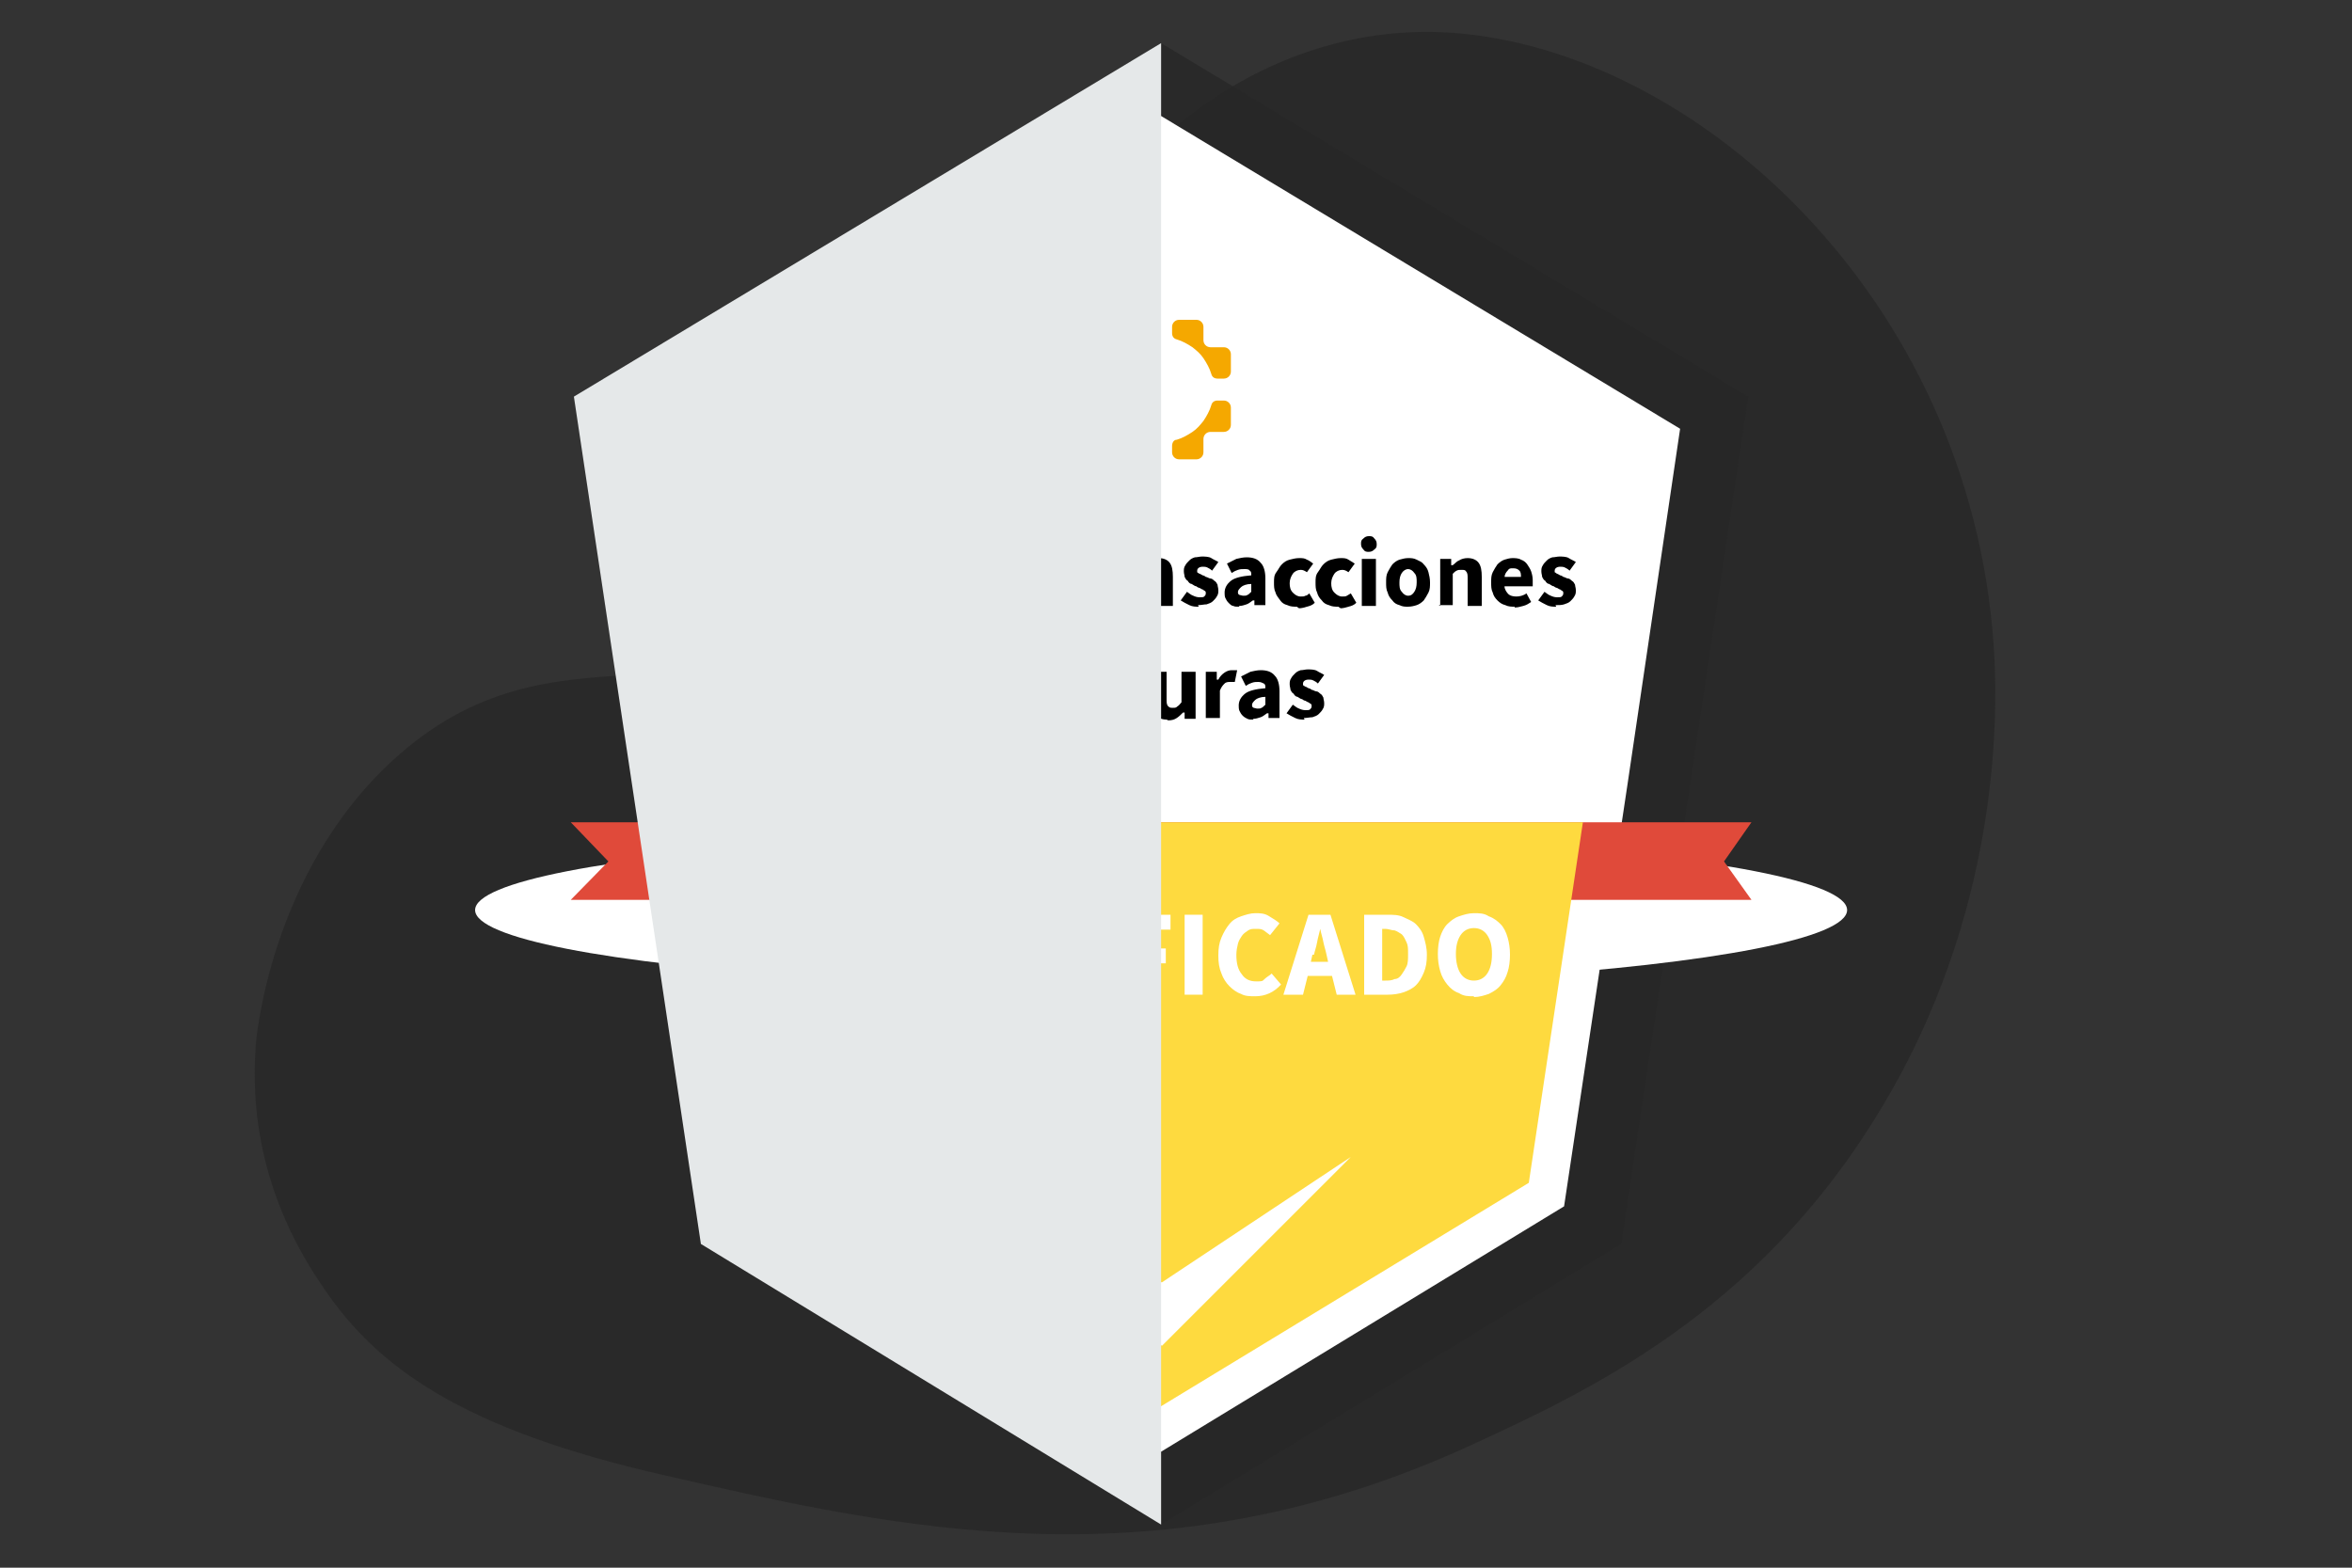 <?xml version="1.0" encoding="UTF-8"?>
<svg xmlns="http://www.w3.org/2000/svg" xmlns:xlink="http://www.w3.org/1999/xlink" version="1.1" viewBox="0 0 300 200">
  <rect x="0" y="0" width="300" height="200" fill="#333333" stroke="none"/>
  <!-- Generator: Adobe Illustrator 29.0.0, SVG Export Plug-In . SVG Version: 2.1.0 Build 186)  -->
  <defs>
    <style>
      .st0 {
        fill: #e04a3a;
      }

      .st1 {
        fill: #e5e8e9;
      }

      .st1, .st2, .st3, .st4 {
        isolation: isolate;
      }

      .st1, .st3 {
        mix-blend-mode: multiply;
      }

      .st5 {
        fill: #feda3f;
      }

      .st6 {
        fill: #fff;
      }

      .st7 {
        fill: #f5a800;
      }

      .st3 {
        fill: url(#radial-gradient);
      }

      .st4 {
        fill: #272727;
        opacity: .8;
      }
    </style>
    <radialGradient id="radial-gradient" cx="-433.5" cy="-42785.1" fx="-433.5" fy="-42785.1" r="59.4" gradientTransform="translate(789.2 -7027.8) scale(1.5 -.2)" gradientUnits="userSpaceOnUse">
      <stop offset=".5" stop-color="#000"/>
      <stop offset=".6" stop-color="#2d2d2d"/>
      <stop offset=".6" stop-color="#5e5e5e"/>
      <stop offset=".7" stop-color="#898989"/>
      <stop offset=".7" stop-color="#adadad"/>
      <stop offset=".8" stop-color="#cbcbcb"/>
      <stop offset=".8" stop-color="#e2e2e2"/>
      <stop offset=".9" stop-color="#f2f2f2"/>
      <stop offset=".9" stop-color="#fbfbfb"/>
      <stop offset="1" stop-color="#fff"/>
    </radialGradient>
  </defs>
  <g class="st2">
    <g id="Layer_1">
      <path class="st4" d="M188,184.2c-39.9,18.5-73.6,10.8-103.3,4-26-5.9-36.6-13.9-43.3-23.7-2.8-4.1-9.9-14.9-8.8-30.8,0-.9,1.8-22.3,17.5-36.7,20.9-19.2,40.4-2.9,60.5-21,10.7-9.7,16-24.4,22.4-37.7,10.7-22.5,31.6-36.2,53.6-34,31.3,3.1,65.6,35.3,67.8,79.8.3,6.9.9,32.5-15,58.2-15.5,25.3-37.1,35.3-51.4,41.9h0Z"/>
      <polygon class="st4" points="223 50.6 206.8 158.7 148.1 194.5 89.4 158.7 73.2 50.6 148.1 5.5 223 50.6"/>
      <polygon class="st6" points="214.3 54.7 207.6 100 199.5 153.9 148.1 185.2 96.7 153.9 88.6 100 81.8 54.7 148.1 14.8 214.3 54.7"/>
      <ellipse class="st3" cx="148.1" cy="116.1" rx="87.5" ry="9.9"/>
      <polygon class="st0" points="223.4 114.8 72.8 114.8 77.6 109.9 72.8 104.9 223.4 104.9 219.9 109.9 223.4 114.8"/>
      <polygon class="st5" points="101.2 150.9 94.3 104.9 201.9 104.9 195 150.9 148.1 179.4 101.2 150.9"/>
      <polygon class="st6" points="136.1 160.2 148.2 171.7 172.3 147.6 148.2 163.6 136.1 160.2"/>
      <g>
        <path class="st7" d="M141.8,44.3h-1.7c-.5,0-.9.4-.9.9v2.2c0,.5.4.9.9.9h.8c.4,0,.7-.2.8-.6.2-.7.6-1.4,1-2,.4-.5.8-1,1.4-1.4.6-.4,1.3-.8,2-1,.4,0,.6-.4.6-.8v-.8c0-.5-.4-.9-.9-.9h-2.2c-.5,0-.9.4-.9.9v1.7c0,.5-.4.9-.9.9h0Z"/>
        <path class="st7" d="M153.5,43.4v-1.7c0-.5-.4-.9-.9-.9h-2.2c-.5,0-.9.4-.9.9v.8c0,.4.2.7.6.8.7.2,1.4.6,2,1,.5.4,1,.8,1.4,1.4.4.6.8,1.3,1,2,.1.4.4.6.8.6h.8c.5,0,.9-.4.9-.9v-2.2c0-.5-.4-.9-.9-.9h-1.7c-.5,0-.9-.4-.9-.9h0Z"/>
        <path class="st7" d="M142.7,53.7c-.4-.6-.8-1.3-1-2-.1-.4-.4-.6-.8-.6h-.8c-.5,0-.9.4-.9.9v2.2c0,.5.4.9.9.9h1.7c.5,0,.9.4.9.9v1.7c0,.5.4.9.9.9h2.2c.5,0,.9-.4.9-.9v-.8c0-.4-.2-.7-.6-.8-.7-.2-1.4-.6-2-1-.5-.4-1-.8-1.4-1.4h0Z"/>
        <path class="st7" d="M153.5,53.7c-.4.5-.8,1-1.4,1.4-.6.4-1.3.8-2,1-.4,0-.6.4-.6.8v.8c0,.5.4.9.9.9h2.2c.5,0,.9-.4.9-.9v-1.7c0-.5.4-.9.9-.9h1.7c.5,0,.9-.4.9-.9v-2.2c0-.5-.4-.9-.9-.9h-.8c-.4,0-.7.2-.8.6-.2.7-.6,1.4-1,2h0Z"/>
      </g>
      <g>
        <path class="st6" d="M106.8,127.1c-.6,0-1.3,0-1.8-.3-.6-.2-1.1-.6-1.5-1s-.8-1-1-1.6c-.3-.7-.4-1.4-.4-2.3s0-1.6.4-2.3c.3-.7.6-1.2,1-1.7s1-.8,1.5-1,1.2-.4,1.8-.4,1.2,0,1.8.4c.5.3,1,.6,1.3.9l-1.2,1.5c-.3-.2-.5-.4-.8-.6s-.6-.2-1-.2-.7,0-1,.2-.6.4-.8.7c-.2.3-.4.6-.5,1s-.2.9-.2,1.4c0,1.1.2,1.9.7,2.5.4.6,1,.9,1.8.9s.8,0,1.1-.3c.3-.2.6-.4.9-.7l1.2,1.4c-.9,1-2,1.5-3.3,1.5Z"/>
        <path class="st6" d="M111.6,126.9v-10.2h6.4v1.9h-4.1v2.1h3.5v1.9h-3.5v2.3h4.2v1.9h-6.5Z"/>
        <path class="st6" d="M120.2,126.9v-10.2h3.7c.5,0,1.1,0,1.5.2s.9.3,1.2.5c.4.2.6.6.8,1,.2.4.3.9.3,1.5s-.2,1.4-.5,1.9-.8.8-1.3,1.1l2.3,4.1h-2.6l-2-3.7h-1.3v3.7h-2.3.2ZM122.5,121.4h1.2c.6,0,1.1,0,1.4-.4s.5-.6.5-1.1-.2-.9-.5-1-.8-.3-1.4-.3h-1.2v2.9h0Z"/>
        <path class="st6" d="M131.5,126.9v-8.3h-2.8v-1.9h7.9v1.9h-2.8v8.3h-2.3,0Z"/>
        <path class="st6" d="M138.2,126.9v-10.2h2.3v10.2h-2.3Z"/>
        <path class="st6" d="M142.9,126.9v-10.2h6.4v1.9h-4.1v2.4h3.5v1.9h-3.5v4h-2.3,0Z"/>
        <path class="st6" d="M151.1,126.9v-10.2h2.3v10.2h-2.3Z"/>
        <path class="st6" d="M160.1,127.1c-.6,0-1.3,0-1.8-.3-.6-.2-1.1-.6-1.5-1s-.8-1-1-1.6c-.3-.7-.4-1.4-.4-2.3s.1-1.6.4-2.3c.3-.7.6-1.2,1-1.7s.9-.8,1.5-1,1.2-.4,1.8-.4,1.2,0,1.8.4c.5.3,1,.6,1.3.9l-1.2,1.5c-.3-.2-.5-.4-.8-.6s-.6-.2-1-.2-.7,0-1,.2-.6.4-.8.7c-.2.3-.4.6-.5,1s-.2.9-.2,1.4c0,1.1.2,1.9.7,2.5.4.6,1,.9,1.8.9s.8,0,1.1-.3.6-.4.9-.7l1.2,1.4c-.9,1-2,1.5-3.3,1.5Z"/>
        <path class="st6" d="M163.7,126.9l3.2-10.2h2.8l3.2,10.2h-2.4l-.6-2.4h-3.1l-.6,2.4h-2.5ZM167.4,121.8l-.2.9h2.2l-.2-.9c-.1-.5-.3-1.1-.4-1.6-.1-.6-.3-1.1-.4-1.7h0c-.1.5-.3,1.1-.4,1.7s-.3,1.1-.4,1.6h-.2Z"/>
        <path class="st6" d="M174,126.9v-10.2h2.9c.8,0,1.5,0,2.1.3s1.2.5,1.6.9.8.9,1,1.6.4,1.4.4,2.3-.1,1.6-.4,2.3-.6,1.2-1,1.6-1,.7-1.6.9c-.6.2-1.3.3-2,.3h-3ZM176.3,125.1h.4c.4,0,.8,0,1.2-.2.4,0,.7-.3.9-.6.2-.3.4-.6.6-1s.2-.9.2-1.6,0-1.1-.2-1.5-.3-.7-.6-1c-.3-.2-.6-.4-.9-.5-.4,0-.8-.2-1.2-.2h-.4v6.5h0Z"/>
        <path class="st6" d="M188,127.1c-.7,0-1.3,0-1.9-.4-.6-.2-1.1-.6-1.5-1.1s-.7-1-.9-1.7-.3-1.4-.3-2.2.1-1.6.3-2.2.5-1.2.9-1.6.9-.8,1.5-1,1.2-.4,1.9-.4,1.3,0,1.9.4c.6.2,1.1.6,1.5,1s.7,1,.9,1.7.3,1.4.3,2.2-.1,1.6-.3,2.2c-.2.7-.5,1.2-.9,1.7s-.9.8-1.5,1.1c-.6.2-1.2.4-1.9.4h0ZM188,125.1c.7,0,1.3-.3,1.7-.9s.6-1.4.6-2.5-.2-1.8-.6-2.4-1-.9-1.7-.9-1.3.3-1.7.9-.6,1.4-.6,2.4.2,1.9.6,2.5c.4.6,1,.9,1.7.9Z"/>
      </g>
      <g>
        <path d="M95.8,77.3v-1.4h1.7v-4.4h-1.4v-1.1c.4,0,.8-.2,1.1-.3s.6-.2.8-.4h1.3v6.2h1.4v1.4h-4.8Z"/>
        <path d="M104.4,77.4c-.4,0-.8,0-1.1-.3-.3-.2-.6-.4-.9-.8s-.4-.8-.6-1.2c-.1-.5-.2-1.1-.2-1.7s0-1.2.2-1.7c.1-.5.3-.9.6-1.2.2-.3.5-.6.9-.7.3-.2.7-.2,1.1-.2s.8,0,1.1.2.6.4.9.7c.2.3.4.7.6,1.2.1.5.2,1.1.2,1.7s0,1.2-.2,1.7c-.1.5-.3.9-.6,1.2-.2.3-.5.6-.9.8s-.7.3-1.1.3ZM104.4,76c.2,0,.3,0,.4-.1s.2-.2.3-.4c0-.2.2-.5.2-.8,0-.3,0-.8,0-1.3s0-.9,0-1.3c0-.3-.1-.6-.2-.8,0-.2-.2-.3-.3-.4s-.3-.1-.4-.1-.3,0-.4.1-.2.2-.3.4c0,.2-.2.4-.2.8,0,.3,0,.8,0,1.3s0,.9,0,1.3c0,.3.1.6.2.8,0,.2.2.3.3.4s.3.1.4.1Z"/>
        <path d="M110.8,77.4c-.4,0-.8,0-1.1-.3-.3-.2-.6-.4-.9-.8s-.4-.8-.6-1.2c-.1-.5-.2-1.1-.2-1.7s0-1.2.2-1.7c.1-.5.3-.9.6-1.2.2-.3.5-.6.9-.7.3-.2.7-.2,1.1-.2s.8,0,1.1.2.6.4.9.7c.2.3.4.7.6,1.2.1.5.2,1.1.2,1.7s0,1.2-.2,1.7c-.1.5-.3.9-.6,1.2-.2.3-.5.6-.9.8s-.7.3-1.1.3ZM110.8,76c.2,0,.3,0,.4-.1s.2-.2.3-.4c0-.2.2-.5.2-.8,0-.3,0-.8,0-1.3s0-.9,0-1.3c0-.3-.1-.6-.2-.8,0-.2-.2-.3-.3-.4s-.3-.1-.4-.1-.3,0-.4.1-.2.2-.3.4c0,.2-.2.4-.2.8,0,.3,0,.8,0,1.3s0,.9,0,1.3c0,.3.1.6.2.8,0,.2.2.3.3.4s.3.1.4.1Z"/>
        <path d="M116.2,74.3c-.3,0-.5,0-.8-.2-.2-.1-.4-.3-.6-.5s-.3-.5-.4-.8c0-.3-.1-.7-.1-1s0-.7.1-1c0-.3.2-.6.4-.8.2-.2.4-.4.6-.5.2-.1.5-.2.8-.2s.5,0,.8.2c.2.1.4.3.6.5.2.2.3.5.4.8s.1.7.1,1,0,.7-.1,1c-.1.3-.2.6-.4.8-.2.2-.4.4-.6.5-.2.1-.5.2-.8.2ZM116.2,73.3c.2,0,.4-.1.5-.3.1-.2.2-.6.2-1.2s0-.9-.2-1.2c-.1-.2-.3-.3-.5-.3s-.4.1-.5.3c-.1.2-.2.6-.2,1.2s0,1,.2,1.2c.1.2.3.3.5.3ZM116.4,77.4l4.2-8.1h1l-4.2,8.1h-1ZM122,77.4c-.3,0-.5,0-.8-.2-.2-.1-.4-.3-.6-.5-.2-.2-.3-.5-.4-.8,0-.3-.1-.7-.1-1s0-.7.1-1c0-.3.2-.6.4-.8s.4-.4.6-.5c.2-.1.5-.2.8-.2s.5,0,.8.2c.2.1.4.3.6.5.2.2.3.5.4.8.1.3.1.7.1,1s0,.7-.1,1c-.1.3-.2.6-.4.8-.2.2-.4.4-.6.5-.2.1-.5.2-.8.2ZM122,76.4c.2,0,.4-.1.5-.3.1-.2.2-.6.2-1.2s0-.9-.2-1.2c-.1-.2-.3-.3-.5-.3s-.4.1-.5.3c-.1.2-.2.6-.2,1.2s0,1,.2,1.2c.1.2.3.3.5.3Z"/>
        <path d="M129.1,77.3v-6.3h-2.1v-1.5h6.1v1.5h-2.1v6.3h-1.8Z"/>
        <path d="M133.6,77.3v-6h1.4v1h.2c.2-.4.5-.7.8-.9.3-.2.6-.3.9-.3s.3,0,.4,0c.1,0,.2,0,.3,0l-.3,1.5c-.1,0-.2,0-.3,0,0,0-.2,0-.3,0-.2,0-.5,0-.7.2s-.4.4-.6.9v3.5h-1.8Z"/>
        <path d="M139.5,77.4c-.3,0-.5,0-.7-.1-.2,0-.4-.2-.6-.4s-.3-.4-.4-.6-.1-.5-.1-.7c0-.6.3-1.1.8-1.5.5-.4,1.4-.6,2.6-.7,0-.3,0-.5-.2-.6-.1-.2-.4-.2-.7-.2s-.5,0-.8.1-.5.2-.8.4l-.6-1.2c.4-.2.8-.4,1.2-.6.4-.1.9-.2,1.3-.2.8,0,1.4.2,1.8.7.4.4.6,1.1.6,2v3.4h-1.4v-.6h-.2c-.3.2-.5.4-.8.5-.3.1-.6.2-.9.2ZM140.1,76c.2,0,.4,0,.5-.1.1,0,.3-.2.5-.4v-1c-.6,0-1.1.2-1.3.4-.2.2-.4.4-.4.6s0,.3.2.4c.1,0,.3.1.5.1Z"/>
        <path d="M144.3,77.3v-6h1.4v.8h.2c.3-.2.5-.5.8-.6.3-.2.7-.3,1.1-.3.6,0,1.1.2,1.4.6s.4,1,.4,1.8v3.7h-1.8v-3.5c0-.4,0-.7-.2-.9-.1-.2-.3-.2-.6-.2s-.4,0-.6.1c-.2.1-.3.2-.5.4v4h-1.8Z"/>
        <path d="M152.9,77.4c-.4,0-.8,0-1.2-.2s-.8-.4-1.1-.6l.8-1.1c.3.2.5.4.8.5.2.1.5.2.8.2s.5,0,.6-.1.2-.2.2-.4,0-.2-.1-.3c0,0-.2-.1-.3-.2-.1,0-.2-.1-.4-.2-.1,0-.3-.1-.4-.2-.2,0-.4-.2-.6-.3-.2,0-.4-.2-.5-.4-.2-.1-.3-.3-.4-.5,0-.2-.1-.4-.1-.7s0-.5.2-.8c.1-.2.3-.4.5-.6.2-.2.4-.3.7-.4.3,0,.6-.1.9-.1s.9,0,1.2.2c.3.2.6.3.9.5l-.8,1.1c-.2-.2-.4-.3-.6-.4s-.4-.1-.6-.1c-.4,0-.7.2-.7.5s0,.2,0,.2c0,0,.1.1.3.2.1,0,.2.1.4.2.1,0,.3.1.4.2.2,0,.4.2.6.2.2,0,.4.2.5.3.2.1.3.3.4.5,0,.2.1.4.1.7s0,.5-.2.8c-.1.2-.3.4-.5.6s-.5.3-.8.4c-.3,0-.7.1-1.1.1Z"/>
        <path d="M158,77.4c-.3,0-.5,0-.7-.1-.2,0-.4-.2-.6-.4-.2-.2-.3-.4-.4-.6s-.1-.5-.1-.7c0-.6.3-1.1.8-1.5.5-.4,1.4-.6,2.6-.7,0-.3,0-.5-.2-.6-.1-.2-.4-.2-.7-.2s-.5,0-.8.1-.5.2-.8.4l-.6-1.2c.4-.2.8-.4,1.2-.6.4-.1.9-.2,1.3-.2.8,0,1.4.2,1.8.7.4.4.6,1.1.6,2v3.4h-1.4v-.6h-.2c-.3.2-.5.4-.8.5-.3.1-.6.2-.9.2ZM158.6,76c.2,0,.4,0,.5-.1.1,0,.3-.2.5-.4v-1c-.6,0-1.1.2-1.3.4s-.4.4-.4.6,0,.3.2.4c.1,0,.3.1.5.1Z"/>
        <path d="M165.4,77.4c-.4,0-.8,0-1.2-.2-.4-.1-.7-.3-.9-.6s-.5-.6-.6-1c-.2-.4-.2-.8-.2-1.3s0-.9.3-1.3.4-.7.7-1c.3-.3.6-.5,1-.6s.8-.2,1.2-.2.7,0,1,.2c.3.1.5.3.8.5l-.8,1.1c-.3-.2-.5-.3-.8-.3-.4,0-.8.2-1,.5s-.4.7-.4,1.2.1.9.4,1.2c.3.3.6.5,1,.5s.4,0,.6-.1c.2,0,.4-.2.5-.3l.7,1.2c-.3.3-.6.4-1,.5-.3.1-.7.2-1,.2Z"/>
        <path d="M170.7,77.4c-.4,0-.8,0-1.2-.2-.4-.1-.7-.3-.9-.6-.3-.3-.5-.6-.6-1-.2-.4-.2-.8-.2-1.3s0-.9.3-1.3.4-.7.7-1c.3-.3.6-.5,1-.6s.8-.2,1.2-.2.7,0,1,.2.5.3.8.5l-.8,1.1c-.3-.2-.5-.3-.8-.3-.4,0-.8.2-1,.5-.2.3-.4.7-.4,1.2s.1.9.4,1.2c.3.3.6.5,1,.5s.4,0,.6-.1.3-.2.5-.3l.7,1.2c-.3.3-.6.4-1,.5-.3.1-.7.2-1,.2Z"/>
        <path d="M174.6,70.4c-.3,0-.5,0-.7-.3-.2-.2-.3-.4-.3-.7s0-.5.3-.7c.2-.2.4-.3.7-.3s.5,0,.7.3c.2.2.3.4.3.7s0,.5-.3.7c-.2.2-.4.3-.7.3ZM173.7,77.3v-6h1.8v6h-1.8Z"/>
        <path d="M179.6,77.4c-.4,0-.7,0-1.1-.2-.4-.1-.7-.3-.9-.6-.3-.3-.5-.6-.6-1-.2-.4-.2-.8-.2-1.3s0-.9.2-1.3.4-.7.6-1c.3-.3.6-.5.9-.6.4-.1.7-.2,1.1-.2s.7,0,1.1.2.7.3.9.6c.3.3.5.6.6,1s.2.8.2,1.3,0,.9-.2,1.3c-.2.4-.4.7-.6,1-.3.3-.6.5-.9.6-.3.1-.7.2-1.1.2ZM179.6,76c.4,0,.6-.2.8-.5.2-.3.3-.7.3-1.2s0-.9-.3-1.2c-.2-.3-.5-.5-.8-.5s-.6.2-.8.5-.3.7-.3,1.2,0,.9.3,1.2c.2.3.5.5.8.5Z"/>
        <path d="M183.7,77.3v-6h1.4v.8h.2c.3-.2.5-.5.8-.6.3-.2.7-.3,1.1-.3.6,0,1.1.2,1.4.6.3.4.4,1,.4,1.8v3.7h-1.8v-3.5c0-.4,0-.7-.2-.9-.1-.2-.3-.2-.6-.2s-.4,0-.6.1c-.2.1-.3.2-.5.4v4h-1.8Z"/>
        <path d="M193.2,77.4c-.4,0-.8,0-1.2-.2-.4-.1-.7-.3-1-.6-.3-.3-.5-.6-.6-1-.2-.4-.2-.8-.2-1.3s0-.9.2-1.3c.2-.4.4-.7.6-1,.3-.3.6-.5.9-.6.3-.1.7-.2,1-.2s.8,0,1.1.2c.3.1.6.3.8.6.2.3.4.6.5.9.1.3.2.7.2,1.1s0,.3,0,.5c0,.1,0,.3,0,.3h-3.6c0,.4.3.8.5,1s.6.3,1,.3.9-.1,1.3-.4l.6,1.1c-.3.2-.6.4-1,.5s-.7.2-1.1.2ZM191.9,73.6h2.1c0-.3,0-.6-.2-.8-.2-.2-.4-.3-.8-.3s-.5,0-.7.3c-.2.2-.4.5-.4.9Z"/>
        <path d="M198.5,77.4c-.4,0-.8,0-1.2-.2s-.8-.4-1.1-.6l.8-1.1c.3.2.5.4.8.5.2.1.5.2.8.2s.5,0,.6-.1.2-.2.2-.4,0-.2-.1-.3c0,0-.2-.1-.3-.2-.1,0-.2-.1-.4-.2-.1,0-.3-.1-.4-.2-.2,0-.4-.2-.6-.3-.2,0-.4-.2-.5-.4-.2-.1-.3-.3-.4-.5,0-.2-.1-.4-.1-.7s0-.5.2-.8c.1-.2.3-.4.5-.6s.4-.3.7-.4c.3,0,.6-.1.9-.1s.9,0,1.2.2c.3.2.6.3.9.5l-.8,1.1c-.2-.2-.4-.3-.6-.4s-.4-.1-.6-.1c-.4,0-.7.2-.7.5s0,.2,0,.2c0,0,.2.1.3.2.1,0,.2.1.4.2.1,0,.3.1.4.2.2,0,.4.2.6.2.2,0,.4.2.5.3.2.1.3.3.4.5,0,.2.1.4.1.7s0,.5-.2.8c-.1.2-.3.4-.5.6-.2.2-.5.3-.8.4s-.7.1-1.1.1Z"/>
        <path d="M130.4,91.8c-.5,0-1,0-1.5-.3-.5-.2-1-.5-1.4-.8l1-1.2c.3.2.6.4.9.6.3.2.7.2,1,.2s.6,0,.8-.2c.2-.1.3-.3.3-.6s0-.2,0-.3c0,0-.1-.2-.2-.2-.1,0-.2-.1-.4-.2-.1,0-.3-.1-.5-.2l-1-.4c-.2,0-.4-.2-.6-.3-.2-.1-.4-.3-.5-.4s-.3-.4-.4-.6c0-.2-.1-.5-.1-.8s0-.6.2-.9c.1-.3.3-.5.6-.7.2-.2.5-.4.9-.5.3-.1.7-.2,1.1-.2s.9,0,1.4.3c.4.2.8.4,1.2.8l-.9,1.1c-.3-.2-.5-.4-.8-.5-.3-.1-.5-.2-.9-.2s-.5,0-.7.2-.3.3-.3.5,0,.2,0,.3.1.2.3.2c.1,0,.2.1.4.2.1,0,.3.1.5.2l1,.4c.5.2.9.5,1.1.8s.4.8.4,1.3,0,.6-.2.9c-.1.3-.3.5-.6.8-.3.2-.6.4-.9.5-.4.1-.8.2-1.2.2Z"/>
        <path d="M137.2,91.8c-.4,0-.8,0-1.2-.2-.4-.1-.7-.3-1-.6-.3-.3-.5-.6-.6-1-.2-.4-.2-.8-.2-1.3s0-.9.2-1.3c.2-.4.4-.7.6-1,.3-.3.6-.5.9-.6.3-.1.7-.2,1-.2s.8,0,1.1.2c.3.1.6.3.8.6.2.3.4.6.5.9.1.3.2.7.2,1.1s0,.3,0,.5c0,.1,0,.3,0,.3h-3.6c0,.4.3.8.5,1s.6.3,1,.3.9-.1,1.3-.4l.6,1.1c-.3.2-.6.4-1,.5s-.7.2-1.1.2ZM135.9,88h2.1c0-.3,0-.6-.2-.8-.2-.2-.4-.3-.8-.3s-.5,0-.7.3c-.2.2-.4.5-.4.9Z"/>
        <path d="M142.7,94.2c-.4,0-.7,0-1,0-.3,0-.6-.2-.8-.3s-.4-.3-.5-.5-.2-.4-.2-.7c0-.5.3-.9.9-1.2h0c-.2-.2-.3-.3-.4-.4s-.2-.4-.2-.6,0-.4.2-.6c.1-.2.3-.4.5-.5h0c-.2-.2-.4-.4-.6-.7-.2-.3-.2-.6-.2-.9s0-.7.2-.9c.1-.3.3-.5.5-.7.2-.2.5-.3.8-.4s.6-.1.9-.1.7,0,.9.1h2.2v1.3h-.9c0,0,.1.2.1.3,0,.1,0,.3,0,.4,0,.3,0,.6-.2.9-.1.3-.3.5-.5.6-.2.2-.5.3-.7.4-.3,0-.6.1-.9.1s-.5,0-.7-.1c0,0-.1.1-.2.2,0,0,0,.1,0,.3,0,.2,0,.3.2.3.1,0,.4.1.7.1h1c.7,0,1.3.1,1.7.4.4.2.6.6.6,1.2s0,.6-.2.9c-.2.3-.4.5-.7.7-.3.2-.6.3-1,.4-.4.1-.9.2-1.4.2ZM143,93.1c.4,0,.7,0,1-.2.3-.1.4-.3.4-.5s0-.3-.2-.4c-.2,0-.4,0-.7,0h-.6c-.2,0-.4,0-.5,0s-.2,0-.3,0c-.2.2-.3.4-.3.6s.1.4.4.5c.2.1.6.2,1,.2ZM142.9,88.7c.2,0,.4,0,.6-.2.2-.2.2-.4.2-.8s0-.5-.2-.7c-.2-.2-.4-.2-.6-.2s-.4,0-.6.2c-.2.2-.2.4-.2.7s0,.6.2.8c.2.2.3.2.6.2Z"/>
        <path d="M148.8,91.8c-.6,0-1.1-.2-1.4-.6-.3-.4-.4-1-.4-1.8v-3.7h1.8v3.5c0,.4,0,.7.2.9s.3.2.6.2.4,0,.6-.2c.2-.1.3-.3.5-.5v-3.9h1.8v6h-1.4v-.8h-.2c-.3.3-.5.5-.8.7-.3.2-.6.3-1.1.3Z"/>
        <path d="M153.8,91.7v-6h1.4v1h.2c.2-.4.5-.7.8-.9.3-.2.6-.3.9-.3s.3,0,.4,0c.1,0,.2,0,.3,0l-.3,1.5c-.1,0-.2,0-.3,0,0,0-.2,0-.3,0-.2,0-.5,0-.7.2s-.4.4-.6.9v3.5h-1.8Z"/>
        <path d="M159.8,91.8c-.3,0-.5,0-.7-.1s-.4-.2-.6-.4c-.2-.2-.3-.4-.4-.6s-.1-.5-.1-.7c0-.6.3-1.1.8-1.5.5-.4,1.4-.6,2.6-.7,0-.3,0-.5-.2-.6s-.4-.2-.7-.2-.5,0-.8.1-.5.2-.8.4l-.6-1.2c.4-.2.8-.4,1.2-.6.4-.1.9-.2,1.3-.2.8,0,1.4.2,1.8.7.4.4.6,1.1.6,2v3.4h-1.4v-.6h-.2c-.3.2-.5.4-.8.5-.3.1-.6.2-.9.2ZM160.4,90.4c.2,0,.4,0,.5-.1.1,0,.3-.2.5-.4v-1c-.6,0-1.1.2-1.3.4-.2.2-.4.4-.4.6s0,.3.2.4c.1,0,.3.1.5.1Z"/>
        <path d="M166.4,91.8c-.4,0-.8,0-1.2-.2s-.8-.4-1.1-.6l.8-1.1c.3.2.5.4.8.5.2.1.5.2.8.2s.5,0,.6-.1.2-.2.2-.4,0-.2-.1-.3c0,0-.2-.1-.3-.2-.1,0-.2-.1-.4-.2-.1,0-.3-.1-.4-.2-.2,0-.4-.2-.6-.3-.2,0-.4-.2-.5-.4-.2-.1-.3-.3-.4-.5,0-.2-.1-.4-.1-.7s0-.5.2-.8c.1-.2.3-.4.5-.6.2-.2.4-.3.7-.4.3,0,.6-.1.9-.1s.9,0,1.2.2c.3.2.6.3.9.5l-.8,1.1c-.2-.2-.4-.3-.6-.4s-.4-.1-.6-.1c-.4,0-.7.2-.7.5s0,.2,0,.2c0,0,.1.1.3.2.1,0,.2.1.4.2.1,0,.3.1.4.2.2,0,.4.2.6.2.2,0,.4.2.5.3.2.1.3.3.4.5,0,.2.1.4.1.7s0,.5-.2.8c-.1.2-.3.4-.5.6s-.5.3-.8.4c-.3,0-.7.1-1.1.1Z"/>
      </g>
      <polygon class="st1" points="148.1 5.5 148.1 194.5 89.4 158.7 73.2 50.6 148.1 5.5"/>
    </g>
  </g>
</svg>